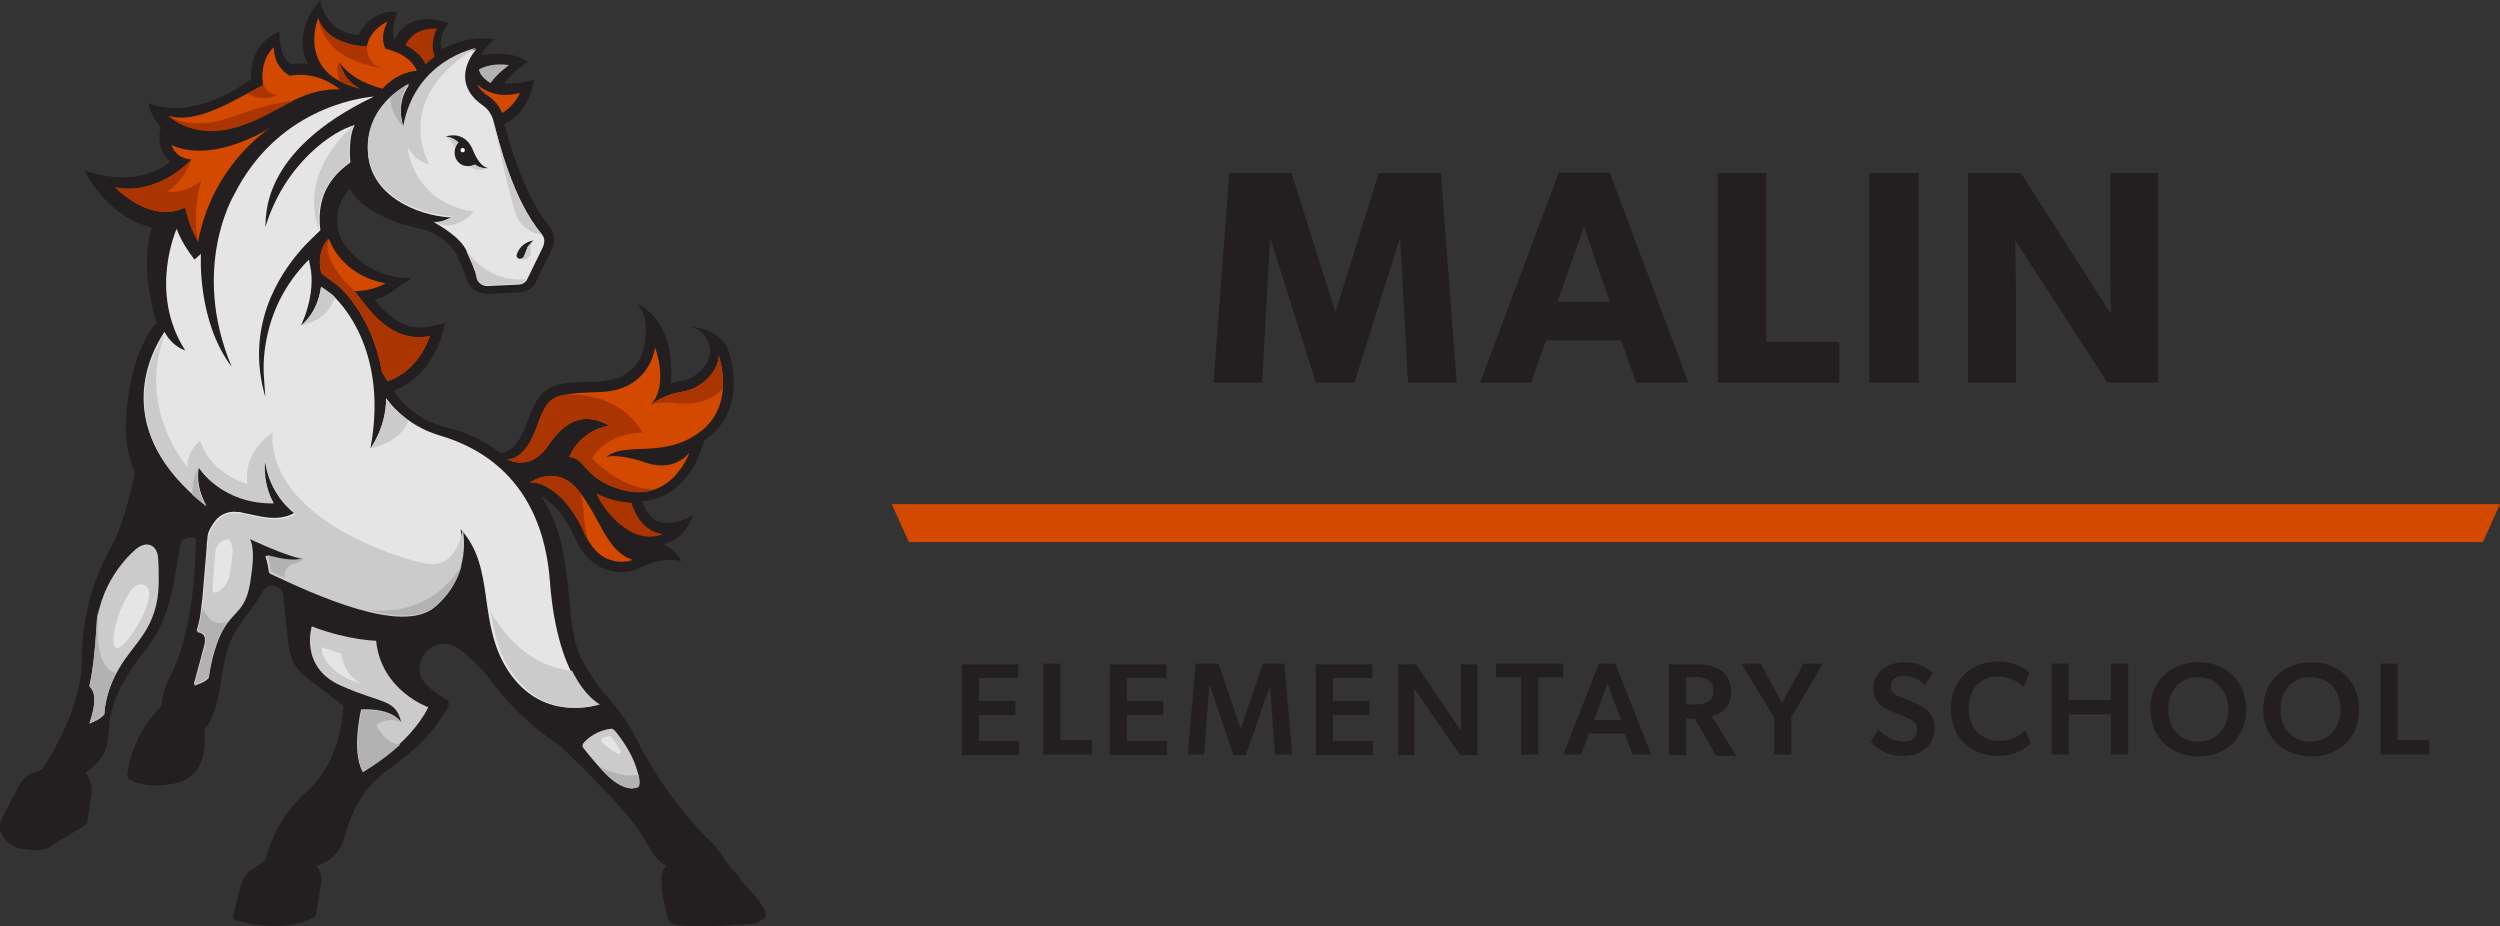 <?xml version="1.0" encoding="utf-8"?>
<!-- Generator: Adobe Illustrator 24.3.0, SVG Export Plug-In . SVG Version: 6.00 Build 0)  -->
<svg version="1.1" id="Layer_1" xmlns="http://www.w3.org/2000/svg" xmlns:xlink="http://www.w3.org/1999/xlink" x="0px" y="0px"
	 viewBox="0 0 349.6 129.5" style="enable-background:new 0 0 349.6 129.5;" xml:space="preserve">
<rect x="0" y="0" width="349.6" height="129.5" fill="#333333" stroke="none"/>
<style type="text/css">
	.st0{fill:#231F20;}
	.st1{fill:#D44900;}
	.st2{fill:#E5E5E5;}
	.st3{fill:#CBCBCB;}
	.st4{fill:#B2B2B2;}
	.st5{fill:#FFFFFF;}
	.st6{fill:#AB3500;}
</style>
<g>
	<g>
		<path class="st0" d="M196.9,53.5l-1.1-20h-0.1l-6.3,20H184l-6.3-20h-0.1l-1.1,20h-6.8l2.2-29.3h8.7l6.1,19.3h0.1l6-19.3h8.7
			l2.2,29.3H196.9z"/>
		<path class="st0" d="M228.8,53.5l-2.1-5.9h-10.5l-2.1,5.9H207l11-29.4h7.1l11,29.4H228.8z M221.5,31.7l-3.7,10.5h7.3L221.5,31.7z"
			/>
		<path class="st0" d="M240.2,53.5V24.2h6.8v23.6h10.2v5.7H240.2z"/>
		<path class="st0" d="M261.4,53.5V24.2h6.9v29.3H261.4z"/>
		<path class="st0" d="M294.7,53.5l-12.9-19.9c0,0,0.1,3.5,0.1,6.6v13.3h-6.7V24.2h7.4l12.6,19.7c0,0-0.1-3.3-0.1-6.4V24.2h6.7v29.3
			H294.7z"/>
	</g>
	<polygon class="st1" points="347.2,75.8 127.1,75.8 124.7,70.5 349.6,70.5 	"/>
	<g>
		<path class="st0" d="M142.4,92.8v2h-5.5V98h5.1v2h-5.1v3.6h5.6v2h-8V92.9h7.9V92.8z"/>
		<path class="st0" d="M148.3,92.8v10.7h4.4v2h-6.8V92.8H148.3z"/>
		<path class="st0" d="M163.1,92.8v2h-5.5V98h5.1v2h-5.1v3.6h5.6v2h-8V92.9h7.9V92.8z"/>
		<path class="st0" d="M177.6,95.9l-3.4,9.7h-1.7l-3.3-9.7h-0.1l-0.7,9.6h-2.3l1.1-12.7h3.2l3.1,9.1l0,0l3.1-9.1h3l1.1,12.7h-2.4
			L177.6,95.9L177.6,95.9z"/>
		<path class="st0" d="M191.9,92.8v2h-5.5V98h5.1v2h-5.1v3.6h5.6v2h-8V92.9h7.9V92.8z"/>
		<path class="st0" d="M197.8,99.3v6.3h-2.3V92.9h2.5l6.3,9.3c0,0,0-1.5,0-3v-6.3h2.3v12.7h-2.4l-6.5-9.4
			C197.8,96.1,197.8,97.8,197.8,99.3z"/>
		<path class="st0" d="M209.2,94.7v-1.9h9.4v1.9h-3.5v10.8h-2.4V94.7H209.2z"/>
		<path class="st0" d="M222.2,102.6l-1.1,2.9h-2.5l5-12.7h2.3l5,12.7h-2.6l-1.1-2.9H222.2z M226.7,100.7l-1.9-5.1l-1.9,5.1H226.7z"
			/>
		<path class="st0" d="M235.8,100.4v5.2h-2.4V92.9h4.1c1.3,0,2.4,0.3,3.2,0.9c0.8,0.6,1.4,1.6,1.4,2.8c0,2.2-1.2,3.1-2.7,3.6
			l3.4,5.5H240l-3-5.2h-1.2V100.4z M238.9,98.1c0.5-0.4,0.7-0.8,0.7-1.5s-0.3-1.2-0.7-1.5c-0.5-0.3-1.1-0.4-1.8-0.4h-1.3v3.8h1.3
			C237.9,98.5,238.4,98.4,238.9,98.1z"/>
		<path class="st0" d="M243.5,92.8h2.7l3,5.5l3-5.5h2.7l-4.4,7.5v5.2h-2.4v-5.2L243.5,92.8z"/>
		<path class="st0" d="M270.5,101.8c0,2.4-1.7,3.9-4.4,3.9c-2.2,0-3.7-1-4.5-2l1.1-1.7c1,1.1,2.2,1.7,3.4,1.7c1.2,0,2-0.6,2-1.7
			c0-1-0.7-1.3-1.8-1.8l-2-0.8c-1.4-0.6-2.3-1.5-2.3-3.1c0-2.2,1.7-3.7,4.4-3.7c1.8,0,3.1,0.8,3.9,1.5l-1.1,1.7
			c-0.8-0.7-1.8-1.3-2.9-1.3s-1.9,0.5-1.9,1.5c0,0.9,0.8,1.3,1.5,1.5l2.1,0.9C269.8,99.2,270.5,100.2,270.5,101.8z"/>
		<path class="st0" d="M279.4,105.7c-3.7,0-6.6-2.5-6.6-6.6c0-4,2.9-6.6,6.6-6.6c2.5,0,3.9,1.1,4.4,1.6l-0.8,2
			c-0.4-0.5-1.8-1.5-3.6-1.5c-2.2,0-4.1,1.5-4.1,4.5c0,2.7,1.7,4.5,4.3,4.5c1.7,0,2.9-0.7,3.6-1.5l0.8,1.8
			C283.3,104.7,281.9,105.7,279.4,105.7z"/>
		<path class="st0" d="M289.3,99.9v5.6h-2.4V92.8h2.4v5.1h5.9v-5.1h2.4v12.7h-2.4v-5.6H289.3z"/>
		<path class="st0" d="M300.7,99.2c0-4.1,3-6.6,6.7-6.6s6.7,2.5,6.7,6.6s-3,6.6-6.7,6.6C303.7,105.7,300.7,103.3,300.7,99.2z
			 M307.4,94.7c-2.4,0-4.2,1.7-4.2,4.5s1.8,4.5,4.2,4.5c2.4,0,4.2-1.7,4.2-4.5C311.6,96.4,309.7,94.7,307.4,94.7z"/>
		<path class="st0" d="M316.5,99.2c0-4.1,3-6.6,6.7-6.6s6.7,2.5,6.7,6.6s-3,6.6-6.7,6.6C319.5,105.7,316.5,103.3,316.5,99.2z
			 M323.1,94.7c-2.4,0-4.2,1.7-4.2,4.5s1.8,4.5,4.2,4.5c2.4,0,4.2-1.7,4.2-4.5S325.5,94.7,323.1,94.7z"/>
		<path class="st0" d="M335.3,92.8v10.7h4.4v2h-6.8V92.8H335.3z"/>
	</g>
</g>
<g>
	<path class="st0" d="M106.8,127c-0.9-1.6-2.5-2.9-3.5-4.4c-0.1-0.2-0.3-0.4-0.4-0.5c-0.7-0.7-1.3-1.5-1.8-2.3
		c-0.3-0.5-0.7-1-1.3-1.7c-2.3-2.2-7-7.3-10.4-14c-3.4-6.7-4.6-5.6-8-11.8c-2.9-5.3-0.5-14.9-5.7-22.9c1.3,0.7,3.2,2.4,4.7,5.8
		c1.8,4.2,4.9,4.8,6.5,4.8c1.2,0,2-0.3,2.1-0.4l2.2-0.9c1.2-0.4,2.8-0.6,4.1-0.2c0,0-0.6-1.4-2.5-2.4c0.2-0.1,0.4-0.1,0.5-0.2
		c2.6-0.6,3.6-3.9,3.6-3.9c-2.1,1.4-4.2,1.1-4.2,1.1c-0.2,0-1.9-0.1-2.9-3c5.8-0.4,7.9-6.3,8-6.5l0.7-2c0.3-0.2,0.6-0.5,1-0.8
		c5-4.3,2.5-11.4,2.4-11.7c-1.1-3.2-5.3-3.4-5.3-3.4c2.7,0.7,2.7,3.4,2.7,3.4c0,1.7-1.8,3.9-4.2,4.2c-0.5,0.1-0.9,0.2-1.3,0.3
		c0.8-9.3-4.9-11.2-4.9-11.2s2.1,1.2,1.2,6C89.4,52,86.4,53,85,53.2c-0.2,0-0.5,0.1-0.7,0.1c-0.9,0.1-1.6,0.1-2.3,0.1
		c-5,0.2-6.5,0.5-8.3,5.7c-0.9,2.6-2.2,4.1-3.6,4.3c0,0-3.3-2.6-7.2-3.5c-5.8-1.3-7.8-5.3-7.8-5.3c4.9-1.8,6.4-6.9,6.5-7.1l0.7-2.3
		l-2.4,0.5c-0.4,0.1-0.8,0.1-1.2,0.1c-2.7,0-4.8-2-6.3-3.9c1.4-0.4,2.3-1,2.4-1.1l2.7-1.9c-4.8,0-7.7-2.5-9.4-4.8
		c0,0-2.6-3.8,0.8-7.7c0.8,1.4,3.1,4.1,9.6,5.5c1.3,0.3,2.6,0.9,3.6,1.7c0.7,0.6,1.3,1.2,1.7,1.9c0.1,0.2,0.2,0.4,0.2,0.5
		c0.1,0.2,0.2,0.4,0.3,0.6c0.3,0.7,0.8,1.8,0.9,2.2c0.3,1.4,1.5,2.3,2.9,2.3l0,0l4.4-0.2c1,0,1.9-0.5,2.4-1.3v-0.1l2.2-4.5
		c0.6-1.1,0.5-2.4-0.3-3.4c-2.4-2.9-4.5-7.7-6.3-14.3l0,0c3.6-1.4,4.2-6.2,4.2-6.2c-1.3,0.6-4.2,0.6-4.2,0.6c1.2-1.8,3.3-3,3.3-3
		c-2.1-1.8-6.5-1-6.5-1c0.5-1.2,1.9-2.2,1.9-2.2c-3.9-0.7-7.4,1.4-7.4,1.4c-0.7-1.6,0.9-3.7,0.9-3.7c-6.1-2-7.5,2.4-7.5,2.4
		c-0.7-1.5,0.4-3.9,0.4-3.9c-3.6-0.6-5.5,3.2-5.5,3.2C45.2,4.4,44.8,0,44.8,0c-4.3,4.9-1.7,9-1.7,9c-0.8-0.3-2.4,0-2.4,0
		c-1.9-1.3-1.6-4.6-1.6-4.6c-4.5,1.8-4,6.7-4,6.7c-9,6.3-14.3,3.3-14.3,3.3c0,1.5,1.7,3.4,1.7,3.4c-0.9,3.1,1.3,4.8,1.3,4.8
		c-5,4.1-12,1.2-12,1.2s3,6.5,9.4,8c-1.8,6.2,0.7,13.3,0.7,13.3s-4.2,4.3-4.3,14.9c0,2.1,0.4,4.2,1.3,6.1c-0.8,3.5-1.9,7.7-3,9.7
		c-3.1,5.6-4.4,10.3-4.5,17.1s-5.5,14.7-5.5,14.7l-1.3,0.5c-0.8,0.3-1.5,0.9-1.9,1.7l-2.5,4.8C0,115-0.1,115.6,0,116
		c0.4,1.5,1.6,2.5,3.1,2.7l1.5,0.2c0.8,0.1,1.7-0.1,2.4-0.5l4.9-3c0.1-0.1,0.2-0.2,0.3-0.4l0.6-4c0.1-0.8,0-1.5-0.4-2.2L12,108
		c0,0,2.5-1.4,3-4s-0.2-4.7,2.9-9.7c3.1-5.1,5.3-4.5,7.2-17.4c0-0.2,0.1-0.4,0.1-0.6c0.2-1.1,1.4-1.5,2.2-0.9l0,0v0.1
		c-0.1,2.2-0.1,12.1-3.5,18.9c-0.7,1.2-1.2,2.7-1.3,4.3c0,0-4.2,3.9-4.8,9.7c0,0.2,0.1,0.4,0.2,0.5c0.6,0.4,2.4,1.4,6.2,0.7
		c4.8-0.9,4.5-5.5,4.4-7.7c0,0,1.5-1,2.3-6.6s1.8-6.6,3.2-8.8c0,0,1.7-2,2.6-3.7c0.4-0.8,1.3-1.1,2.1-0.7l0,0
		c0.5,0.2,0.8,0.7,0.8,1.2l0.7,6.5c0.1,1.7,0.8,3.3,2,4.5l5.7,4.4c0,0,0,7.3-4.9,11.8c-5,4.4-6,9.8-6,9.8l-1.9,1.3
		c-0.7,0.5-1.2,1.2-1.5,2.1l-1.1,4.3c-0.1,0.3,0.1,0.6,0.4,0.7c1.7,0.5,7,1.7,10.9-0.4c0.2-0.1,0.3-0.2,0.3-0.4l0.7-4.3
		c0.2-0.9-0.1-1.8-0.7-2.5c0,0,3-0.5,4-4.1c3-10.9,8.9-8.4,14.5-18.2c0.2-0.3,0-0.8-0.3-1c-0.5-0.3-1.5-0.9-2.5-1.8
		c-3.3-2.8,0.7-7.8,4.2-5.3c1.6,1.2,3.1,2.6,4.4,4.3c4.5,6.1,9.7,9.2,9.7,9.2s9.7,9.1,11.7,12.8c1.5,2.7,2.3,3.6,3.3,4.1
		c-0.1,0.1-0.2,0.2-0.3,0.3c-0.4,0.6-0.4,1.4-0.4,2.2c0.1,1.5,0.4,3,0.8,4.4c0.1,0.4,0.2,0.8,0.5,1c0.3,0.3,0.7,0.3,1.1,0.4
		c3.4,0.3,6.9,0,10.3-0.2c0.5,0,0.9-0.2,1.2-0.5C107.4,128.4,107.1,127.6,106.8,127z"/>
	<path class="st2" d="M76.9,81.3c-1.1-14.6-10.3-18.9-15.4-20.4S54,55.7,54,55.7c0,4.1-2.2,7-2.2,7c2.8-14.9-5.5-21.6-5.5-21.6
		c-0.5-0.4-1-0.7-1.4-1c-0.5,3.8-2.8,5.4-2.8,5.4c1.5-3.3,1.6-6,1.4-7.6l-0.3-1.6c-7.2,7.2-6.3,15.9-6.3,16.3l0.2,2.9
		c-2.8-9.6,1.7-16.9,5.2-20.8c0.2-0.3,2.2-2.2,2.5-2.5c-0.7-5.5,2.3-8.1,4.2-9.5c-0.2-2,0-4.2,0.6-5.2c-2.9,0.7-9.8,5.3-12.5,14.3
		c0.2-1.1-1.1-10.5,15.2-18.3c-2.3,0.2-13.6,1.8-19.6,13.8c0,0-6.1,10.2-0.3,24c-4.9-6.5-4.3-15.8-4.3-15.8l-0.9,0.8
		c0,0-1.7-2.1-2.5-4.3c0,0-4,8.9,1.2,17c0,0-1.8-0.5-2.9-2.6c-2.2,3.3-7.5,13.9,5.8,24.2c0,0-1.6-2.5-1.1-5.4c0,0,3.1,5.1,10.5,5
		c0,0-1.6-2.4-1.2-6.3c0.4,5.2,4.2,7.8,4.2,7.8c-2.4,1.4-5.1,0.4-7.3,0c-0.2-0.1-0.5-0.1-0.7-0.1c-1.3-0.2-2.6,0.4-3.3,1.5l-0.2,0.3
		c-0.4,0.6-0.7,1.2-0.7,2l-0.1,0.8c0,0.2,0,0.3,0,0.4l-0.6,7.1c-0.1,0.8-0.2,1.6-0.3,2.4c-0.1,0.7-0.3,1.4-0.5,2.1
		c0.7,0.1,1.4,0.5,1.1,1.9c-0.3,1.2-0.9,3.4-1.5,5.6c0.9-0.4,1.3-0.4,2-1.1c0,0,0.5-4.2,2.1-6.9s3.2-2.4,3.8-7.2
		c0.7-4.5-0.2-5.3-0.2-5.3s0.1,0,0.3,0.1l0,0l0,0c0.1,0,0.1,0.1,0.2,0.1c5.9,2.7,7.3,2.6,7.3,2.6c-1.5,0.7-3.9,0.2-5.5-0.3
		c0.2,0.6,0.4,1.4,0.5,2.3c6.4,3,18.5,8.6,23.1,4.7c5.2-4.5,3.7-10.7,3.7-10.7c5.1,5.5,2.1,13.4,7,20.3c4.9,6.8,12.2,4.2,12.2,4.2
		S78,95.9,76.9,81.3z"/>
	<path class="st3" d="M64.7,74c0,0-0.7,5.7-5.2,4.8c-4.6-0.9-21.9-6.6-21.4-18.3c0,0-4.2,2.6-3.5,7.2c0,0-5.2-1.4-6.6-6.1
		c0,0-1.9,1.5-1.8,3.7c0,0-7.2-8.2-3.1-18.7c-2.2,3.3-7.5,13.9,5.8,24.2c0,0-1.6-2.5-1.1-5.4c0,0,3.1,5.1,10.5,5
		c0,0-1.6-2.4-1.2-6.3c0.4,5.2,4.2,7.8,4.2,7.8c-2.4,1.4-5.1,0.4-7.3,0c-0.2-0.1-0.5-0.1-0.7-0.1c-1.3-0.2-2.6,0.4-3.3,1.5l-0.2,0.3
		c-0.4,0.6-0.7,1.2-0.7,2L29,76.4c0,0.2,0,0.3,0,0.4l-0.6,7.1c-0.1,0.8-0.2,1.6-0.3,2.4c-0.1,0.7-0.3,1.4-0.5,2.1
		c0.7,0.1,1.4,0.5,1.1,1.9c-0.3,1.2-0.9,3.4-1.5,5.6c0.9-0.4,1.3-0.4,2-1.1c0,0,0.5-4.2,2.1-6.9s3.2-2.4,3.8-7.2
		c0.7-4.5-0.2-5.3-0.2-5.3s0.1,0,0.3,0.1l0,0l0,0c0.1,0,0.1,0.1,0.2,0.1c5.9,2.7,7.3,2.6,7.3,2.6c-1.5,0.7-3.9,0.2-5.5-0.3
		c0.2,0.6,0.4,1.4,0.5,2.3c6.4,3,18.5,8.6,23.1,4.7C66.2,80.2,64.7,74,64.7,74z"/>
	<path class="st4" d="M28.3,85c-0.1,0.4-0.1,0.8-0.2,1.1c-0.1,0.7-0.3,1.4-0.5,2.1c0.7,0.1,1.4,0.5,1.1,1.9
		c-0.3,1.2-0.9,3.4-1.5,5.6c0.9-0.4,1.3-0.4,2-1.1c0,0,0.5-4.2,2.1-6.9c0.2-0.4,0.4-0.7,0.6-0.9C30,87.8,28.9,86.3,28.3,85z"/>
	<path class="st3" d="M22.1,77.9c-0.2-1.8-1.7-2.3-3.1-1.1l0,0c0,0-5,4-5.5,10.8c-0.2,3.4-0.5,6.1-1,8.4c0.6,0.5,1.2,1.8,0,5.2
		c0.7-0.3,1.5-0.6,2.1-1.3c0,0,0-3,2.1-6.5c2-3.5,5.4-5.5,5.5-11.9C22.2,80,22.2,79.2,22.1,77.9z"/>
	<g>
		<path class="st1" d="M100.5,49.7c0.1,1.9-2.2,4.7-5.2,5.1c-2,0.3-3.5,1.2-4.3,1.8c2.6-2.8,0.6-8,0.6-8s-0.6,5.7-7.2,6.2
			c-2.1,0.1-3.6,0.1-4.7,0.3c-2.5,0.3-3.4,1-4.6,4.5c-1.8,5.1-4.2,4.6-4.2,4.6s3.1,1.9,5.7-1.8c2.5-3.7,5-4.8,8.6-2.9
			c0,0-3.9,0.5-5.6,4.4c2.3,0.1,2,3.1,7.4,4.6c7,1.9,9.4-5.2,9.4-5.2s-2,2.8-6.1,1.4c-3.8-1.3-5.4-0.9-5.6-0.7
			c2.7-2.5,8.5,0.5,13.8-4.1C102.8,56,100.5,49.7,100.5,49.7z"/>
		<path class="st2" d="M75.8,32.8C71.7,28,69.7,19.6,69,16.9c-0.2-0.8-0.7-1.6-1.4-2.1c-5.1-3.5-1-7.9-1-7.9s-8.5,1.6-10.2,10.9
			c0,0-1.2-3.2,0.8-5.9c0,0-6.5,3-5.7,10c0.8,6.3,8.3,8.5,11.8,8.5c0,0-1.4,0.9-2.6,0.7c0,0,3.7,1.9,4.6,4.1
			c0.5,1.1,1.3,2.8,1.4,3.6c0.1,0.7,0.7,1.2,1.4,1.2l4.4-0.2c0.5,0,1-0.3,1.2-0.7l2.2-4.5C76.2,33.9,76.2,33.3,75.8,32.8z M66.4,23
			c-0.1,0.1-0.3,0.1-0.5,0.2c-1.1,0.2-2.1-0.4-2.3-1.5c-0.1-0.7,0.1-1.3,0.5-1.8c-0.9-0.8-1.8-0.8-1.8-0.8s2.6-1,3.8,1.8
			c1.1,2.8,2.3,2.6,2.3,2.6S67.3,23.7,66.4,23z M73.8,34.5l-0.5,1.3c-0.1,0.2-0.2,0.3-0.5,0.4c-0.4,0-0.7-0.3-0.5-0.7l0,0
			c0.3-0.9,1.1-1.6,2-1.8l0.3-0.1L73.8,34.5z"/>
		<circle class="st5" cx="64.7" cy="21" r="0.3"/>
		<path class="st1" d="M37.8,17.8c0.1-0.1,0.1-0.1,0.1-0.1S37.9,17.7,37.8,17.8z"/>
		<path class="st6" d="M61.1,4c-3-0.1-4,1.5-4.4,2.3c1.7,0.9,2.5,2,2.8,2.7c0.4-0.4,0.9-0.8,1.3-1.1C60,6,61.1,4,61.1,4z"/>
		<path class="st1" d="M68.4,13.5c0.8,0.6,1.5,1.4,1.8,2.3c1.8-1,2.5-2.8,2.5-2.8c-3.1,0.8-4.9-0.3-6-1.2
			C67.1,12.5,67.6,13,68.4,13.5z"/>
		<path class="st4" d="M68.6,11.6c1-1.4,2.6-2.5,2.6-2.5c-2.1-0.3-3.5,0.2-4.2,0.6C66.9,9.7,67.2,10.9,68.6,11.6z"/>
		<path class="st6" d="M88.3,70.3c-0.5,0-1.1-0.1-1.7-0.2c-1.4-0.3-2.4-0.7-3.2-1.1c0.7,1.9,4.7,7.5,9.3,5.7
			C92.8,74.6,89.7,74.8,88.3,70.3z"/>
		<path class="st3" d="M74.2,35c-0.1-0.7,0.4-1.4,0.4-1.4l-0.8,0.9l-0.5,1.3c-0.1,0.2-0.2,0.3-0.5,0.4C73.5,36.7,74.4,35.8,74.2,35z
			"/>
		<path class="st3" d="M63.6,20.7c0.1-0.3,0.3-0.6,0.5-0.8c-0.9-0.8-1.8-0.8-1.8-0.8S63.2,19.6,63.6,20.7z"/>
		<g>
			<path class="st3" d="M68.3,23.5c0,0-1,0.2-1.9-0.5c-0.1,0.1-0.3,0.1-0.5,0.2c-0.1,0-0.2,0-0.3,0C66.9,24.3,68.3,23.5,68.3,23.5z"
				/>
		</g>
		<path class="st3" d="M75.8,32.8C71.7,28,69.7,19.6,69,16.9c0,0,2,9.5,3,12.7C73,32.7,75.8,32.8,75.8,32.8z"/>
		<path class="st3" d="M54,55.7c0,4.1-2.2,7-2.2,7s4.3-0.8,5.3-3.9C55,57.2,54,55.7,54,55.7z"/>
		<path class="st2" d="M20.1,85.8C19,88.2,17,91,16.2,90.6c-0.8-0.4-0.1-3.7,1-6.1c1.1-2.4,2.1-3.1,2.9-2.7
			C21,82.1,21.2,83.3,20.1,85.8z"/>
		<path class="st2" d="M30.1,77.2l-0.4,5.2c0,0.4,0.4,0.6,0.7,0.4l0,0c1-0.6,1.7-1.6,1.8-2.8l0.3-2.4c0.1-0.6,0-1.3-0.3-1.9l0,0
			c-0.1-0.2-0.3-0.3-0.5-0.3l0,0C30.9,75.6,30.2,76.3,30.1,77.2z"/>
		<path class="st4" d="M51.4,85.3c3.9,1,7.5,1.2,9.6-0.6s3.1-3.9,3.6-5.7C63,81.6,59.3,86.1,51.4,85.3z"/>
		<path class="st4" d="M27.7,65.4c0,0-0.9,1.8-0.8,3.8c0.6,0.5,1.2,1,1.9,1.6C28.8,70.8,27.2,68.3,27.7,65.4z"/>
		<path class="st3" d="M43.6,87.6c0,0-1.8,5.7,4.1,8.3s7.6,1.8,8.4,5.1c0,0-1.1-2-5.6-1.8c0,0-1.4,5.8,0.2,8.7c0,0,6.5-3.6,9.2-9
			c0,0-6.6-2.3-7.3-9.3C52.7,89.6,48.9,89.6,43.6,87.6z"/>
		<path class="st4" d="M56,104.1c-2.1,0-3.4-2.7-3.4-2.7c1.8-1.4,3.6-0.3,3.6-0.3l-0.1-0.1c-0.3-0.4-1.7-1.9-5.5-1.7
			c0,0-1.4,5.8,0.2,8.7C50.8,107.9,53.4,106.5,56,104.1z"/>
		<path class="st3" d="M81.6,103.9c0.5-0.6,1.9-1.8,3.9-2c0.1,0,0.3,0.1,0.4,0.2c0.4,0.4,1.3,1.6,2.1,3c1,1.8,1.9,4.7,1.1,5
			c-0.7,0.3-2.4,0.4-5-2.5c-1.6-1.8-2.3-2.7-2.6-3.1C81.4,104.3,81.5,104,81.6,103.9z"/>
		<path class="st4" d="M83.8,107.2c0.1,0.1,0.2,0.3,0.4,0.4c2.6,2.9,4.3,2.8,5,2.5c0.3-0.1,0.3-0.9,0.1-1.8
			C87.4,108.8,85.3,107.9,83.8,107.2z"/>
		<path class="st2" d="M45,90.5c0,0-0.3,3.3,5.6,5.2c0,0-2.4-1.1-2.9-4.3L45,90.5z"/>
		<path class="st2" d="M85.2,102.9c-0.3,0.1-0.7,0.2-1,0.4c-0.1,0.1-0.2,0.3,0,0.5c0.4,0.4,1.3,1.2,2.2,1.6c0.3,0.1,0.5-0.2,0.4-0.4
			l-1.2-1.9C85.4,103,85.3,102.9,85.2,102.9z"/>
		<path class="st3" d="M83.9,98.5c0,0-2-0.9-3.9-4.7c-6.1-0.6-9.7-5.3-11.4-8.3c0.5,2.9,1.1,5.9,3.1,8.7
			C76.5,101.1,83.9,98.5,83.9,98.5z"/>
		<path class="st3" d="M46.8,41.5c-0.3-0.3-0.5-0.4-0.5-0.4c-0.5-0.4-1-0.7-1.4-1c-0.5,3.8-2.8,5.4-2.8,5.4S46,44.9,46.8,41.5z"/>
		<path class="st3" d="M48.9,22.7c-0.2-2,0-4.2,0.6-5.2c0,0-7.9,6.2-4.9,14.7C44,26.7,47,24.1,48.9,22.7z"/>
		<path class="st3" d="M60.6,31c3.3,1.7,5.6-1.4,5.6-1.4c-8.8-1.5-9.2-9.1-9.2-9.1c0.9,2,3,2.5,3,2.5c-4.9-10.4,6.6-16.3,6.6-16.3
			s-8.5,1.6-10.2,10.9c0,0-1.2-3.2,0.8-5.9c0,0-6.5,3-5.7,10c0.8,6.3,8.3,8.5,11.8,8.5C63.2,30.3,61.8,31.2,60.6,31z"/>
		<path class="st4" d="M57.1,11.8c0,0-1.2,0.6-2.5,1.8c-0.1,2.2,1.8,4.2,1.8,4.2S55.1,14.5,57.1,11.8z"/>
		<path class="st3" d="M65.9,35.9c-0.3-0.3-0.5-0.6-0.7-0.8c0.5,1.1,1.3,2.8,1.4,3.6c0.1,0.7,0.7,1.2,1.4,1.2l4.4-0.2
			c0.5,0,1-0.3,1.2-0.7c-0.4,0.1-0.8,0.1-1.2,0.1C70,39,67.6,37.9,65.9,35.9z"/>
		<path class="st6" d="M75.1,59.6c-1.8,5.1-4.2,4.6-4.2,4.6s3.1,1.9,5.7-1.8c2.5-3.7,5-4.8,8.6-2.9c0,0-3.9,0.5-5.6,4.4
			c2.3,0.1,2,3.1,7.4,4.6c1.9,0.5,3.4,0.4,4.6-0.1c-4.6,0.2-8.8-4.3-8.8-4.3c2.1-3.7,7.1-3.6,7.1-3.6c-3.6-5.9-10.3-5.3-10.3-5.3
			C77.1,55.3,76.3,56.1,75.1,59.6z"/>
		<path class="st1" d="M74.1,67.5c0,0,3.6-2.7,6.7,1s3.9,8.6,7.7,9.8c0,0-4.4,1.7-6.7-3.7C79.4,69.2,75.8,67.2,74.1,67.5z"/>
		<path class="st6" d="M81.7,74.6c0.2,0.5,0.5,0.9,0.7,1.3c-0.7-1.7-0.7-3.8-0.9-5.6c-0.1-0.5-0.2-0.9-0.3-1.3
			c-0.1-0.2-0.3-0.4-0.4-0.5c-3-3.7-6.7-1-6.7-1C75.8,67.2,79.4,69.2,81.7,74.6z"/>
		<path class="st6" d="M100.5,49.7c0.1,1.9-2.2,4.7-5.2,5.1c-1.9,0.3-3.4,1.2-4.2,1.8c0.2-0.1,1-0.5,3.5-0.2
			c2.1,0.2,5.1-0.2,6.5-2.2C101.2,51.7,100.5,49.7,100.5,49.7z"/>
		<path class="st1" d="M53.9,6.8C53.5,6,53.3,4.7,54.2,3c0,0-2.5,1.1-2.9,3.5c-6.1-0.3-6.8-4-6.8-4s-3.2,7.8,5.9,9.9
			c0,0-2.1-0.7-2.9-3.7c0,0,1.3,2.5,6,3.7l0,0c0,0,1.9-2.3,4.8-2.5C58,9.2,57.1,7.6,53.9,6.8z"/>
		<path class="st6" d="M51.3,6.5L51.3,6.5C51.3,6.4,51.3,6.5,51.3,6.5c-6.1-0.3-6.8-4-6.8-4c1,6.4,9,7,9,7
			C51.2,9.1,51.3,6.5,51.3,6.5z"/>
		<g>
			<path class="st6" d="M47.4,8.6C47.4,8.6,47.4,8.6,47.4,8.6C47.5,8.7,47.4,8.6,47.4,8.6z"/>
			<path class="st6" d="M47.4,8.6c0,0-0.6,1.5,0.2,2.8c0.7,0.4,1.6,0.7,2.7,1C50.3,12.4,48.3,11.6,47.4,8.6z"/>
		</g>
		<path class="st1" d="M40.5,10.6c-1-0.6-2.2-1.8-2.2-4c0,0-2.1,1.7-1.5,5.3c-4.1,2.1-9.2,5.5-13.2,4.3c0,0,3.1,3.2,9.1,1.6
			c6-1.6,8.9-5.5,14.9-5.3C47.6,12.7,44.8,9.8,40.5,10.6z"/>
		<path class="st6" d="M32.7,17.9c3.4-0.9,5.8-2.6,8.4-3.8c-2,0.2-4.7,0.8-7.9,2c-6.6,2.5-9.6,0.1-9.6,0.1S26.7,19.5,32.7,17.9z"/>
		<path class="st6" d="M38.8,13.2c-1.5,0.1-1.9-1.3-1.9-1.3c-0.7,0.4-1.5,0.8-2.3,1.2C37.2,14.5,38.8,13.2,38.8,13.2z"/>
		<path class="st1" d="M24,20.3c0,0,0.5,1.9,2.8,2c0,0-4.6,5.1-10.7,3.9c0,0,4.9,5.2,9.8,2.8c0.3,1.4,0.8,3,1.8,4.8
			c1.9-10.2,9.1-15.3,10.2-16C36.8,18.5,29.6,22.8,24,20.3z"/>
		<path class="st6" d="M23.3,26.8c2.3-1.2,3.5-4.5,3.5-4.5s-4.6,5.1-10.7,3.9c0,0,4.9,5.2,9.8,2.8c0.3,1.4,0.8,3,1.8,4.8
			c-0.9-4.8,0.5-8.6,0.5-8.6C25.9,27.2,23.3,26.8,23.3,26.8z"/>
		<g>
			<path class="st1" d="M53.9,39.6c0,0-1.6,1.1-4.3,1.1c1.7,2.3,5,7.4,10.5,6.3c0,0-1.4,4.8-5.9,6.3L53.4,52
				c-1.4-8.1-6-11.9-6.2-12.1L45,38.3c-0.5-1.1-0.4-3.8,1-4.9C46,33.4,47.6,38.5,53.9,39.6z"/>
		</g>
		<path class="st6" d="M45,38.3l2.2,1.6c0.3,0.2,4.9,4,6.2,12.1l0.8,1.3c4.5-1.5,5.9-6.3,5.9-6.3c-5.5,1.1-8.7-4-10.5-6.3
			c-5.1-4.6-3.6-7.4-3.6-7.4C44.6,34.5,44.5,37.2,45,38.3z"/>
	</g>
	<path class="st4" d="M13.8,85.2c-0.2,0.7-0.3,1.5-0.3,2.3c-0.2,3.4-0.5,6.1-1,8.4c0.6,0.5,1.2,1.8,0,5.2c0.7-0.3,1.5-0.6,2.1-1.3
		c0,0,0-2.5,1.6-5.7C13.4,93.4,13.5,88.3,13.8,85.2z"/>
	<path class="st4" d="M42.9,77.9c-1.2,0.6-3.2,0.3-4.4,0c-0.1,0-0.2-0.1-0.4-0.1c0,0,0,0-0.1,0c-0.2-0.1-0.4-0.1-0.6-0.2
		c0.2,0.6,0.4,1.4,0.5,2.3c0.6,0.3,1.2,0.6,1.9,0.9c0,0,0,0,0-0.1c-0.1-0.8,0.3-1.5,1.1-1.8C42,78.7,42.9,77.9,42.9,77.9z"/>
</g>
</svg>
